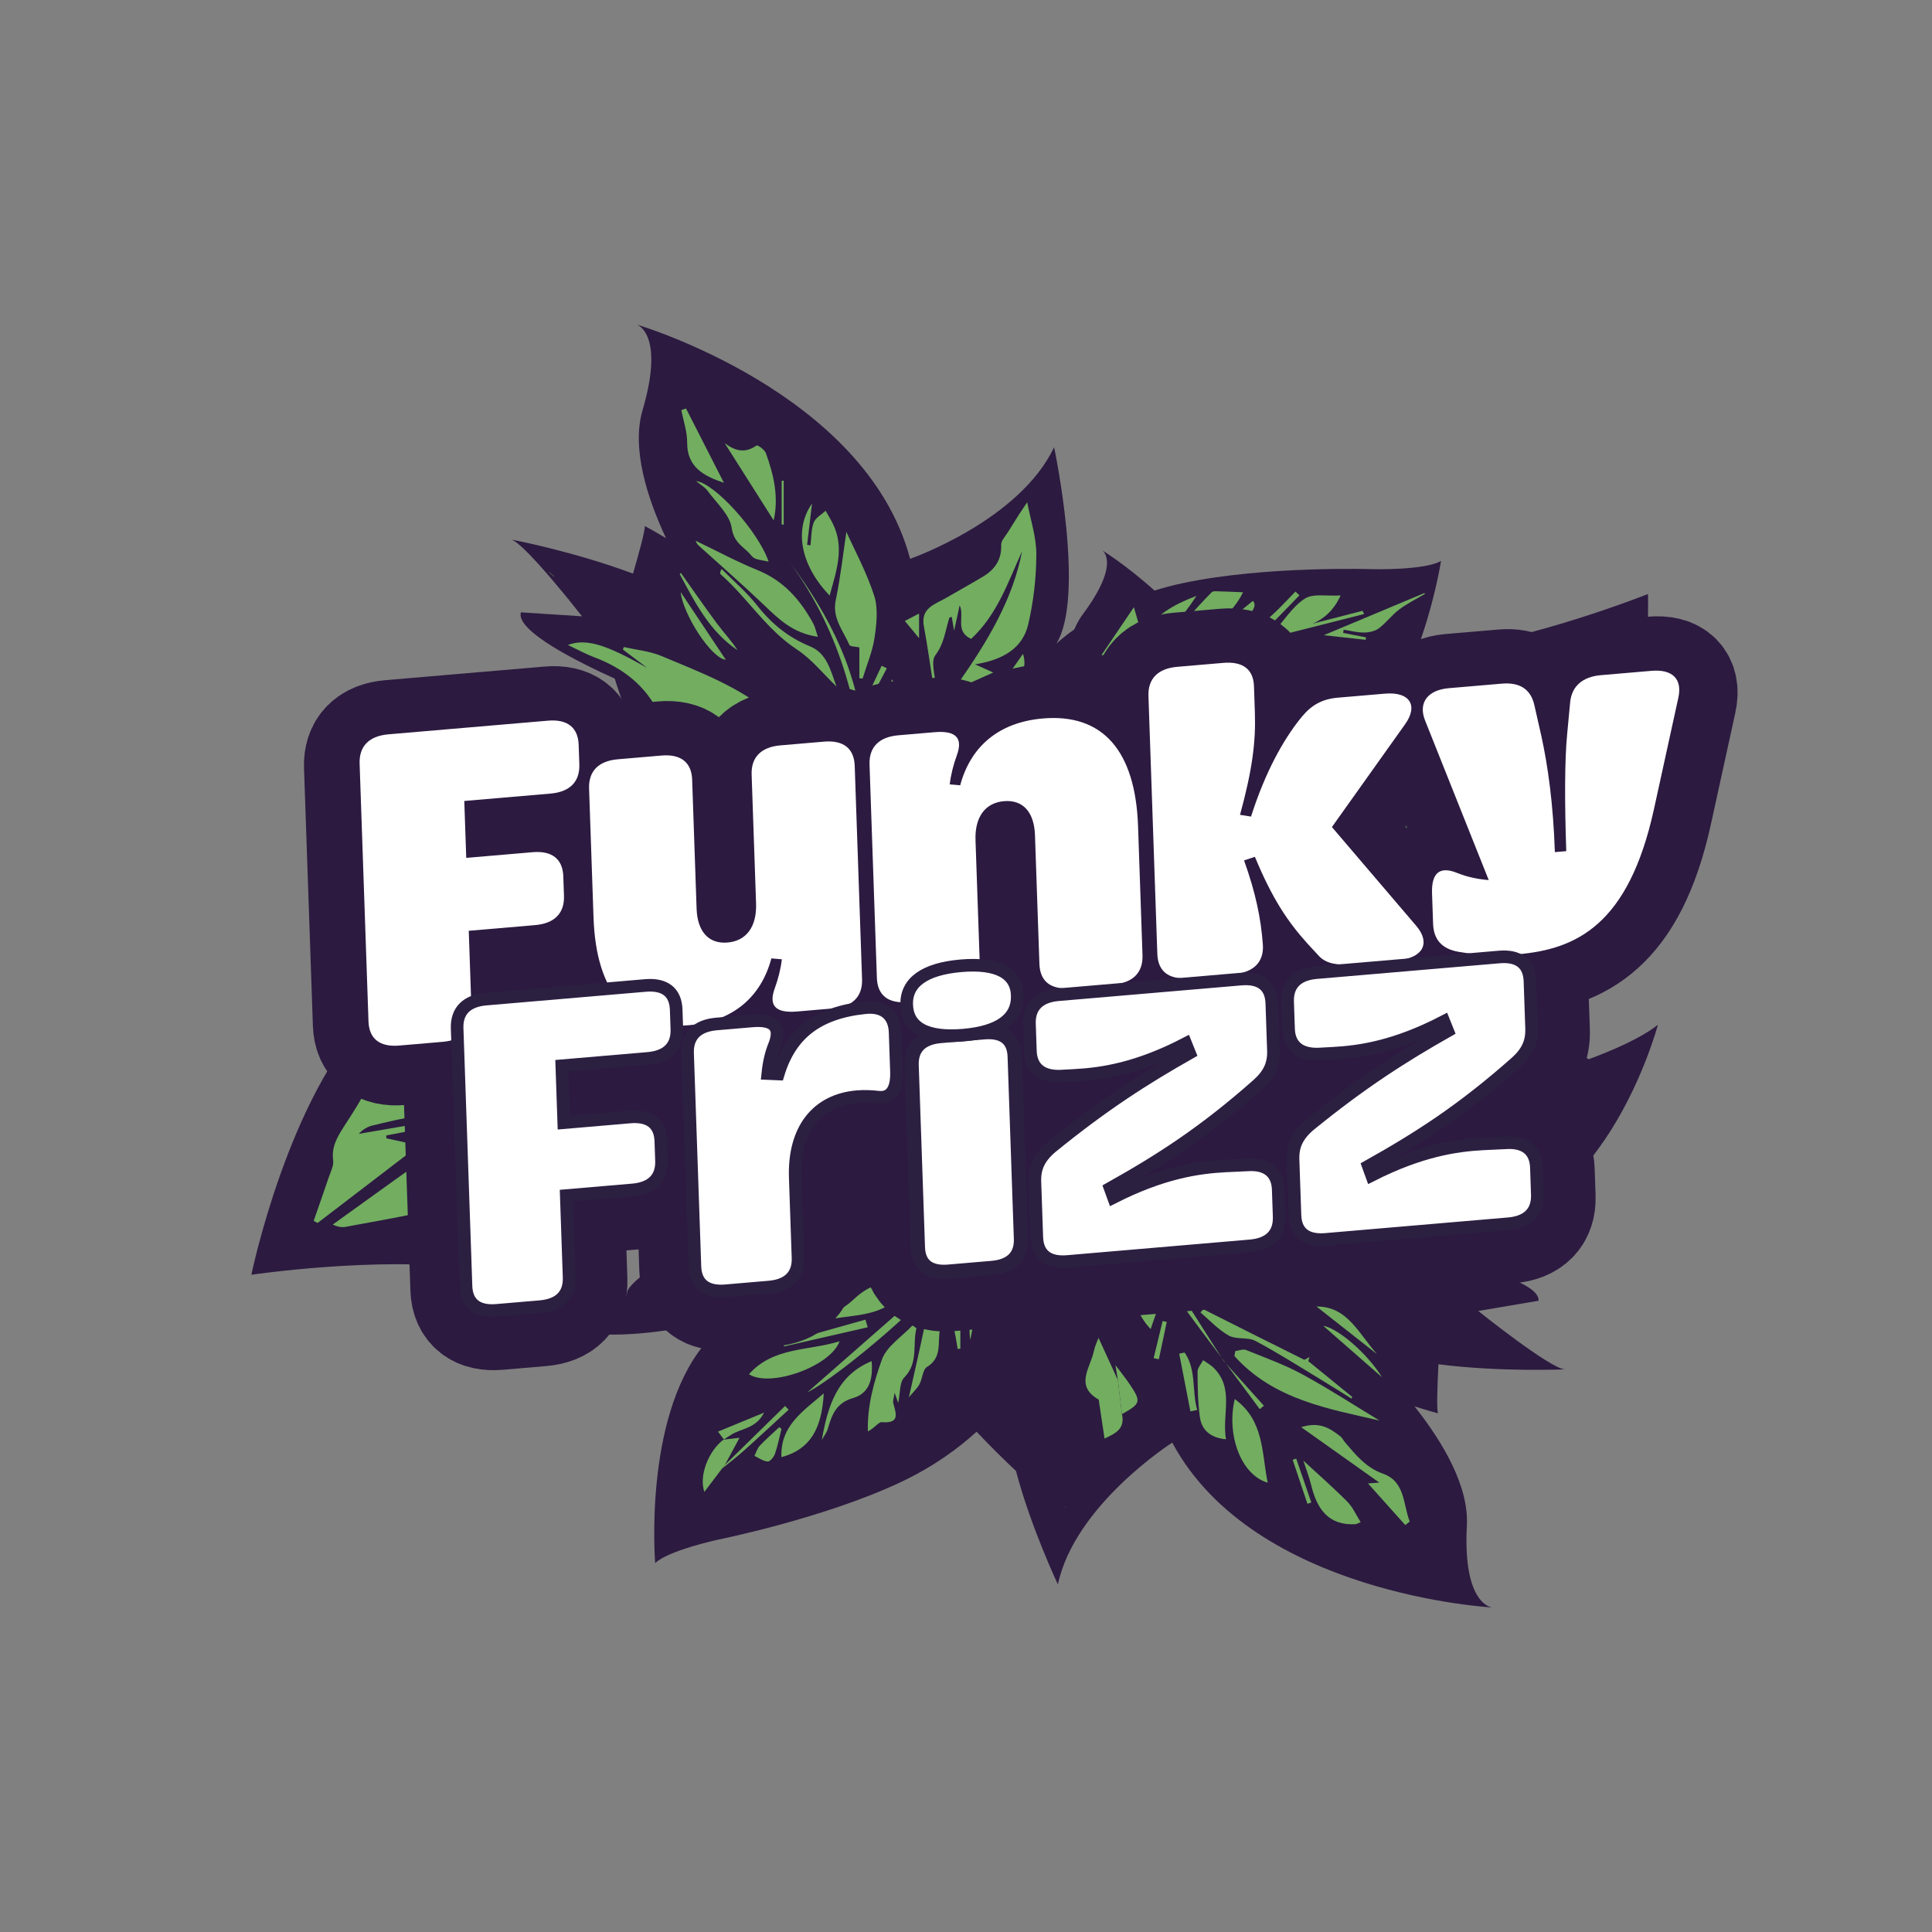 <?xml version="1.0" encoding="utf-8"?>
<svg xmlns="http://www.w3.org/2000/svg" style="enable-background:new 0 0 2500 2500;" version="1.1" viewBox="0 0 2500 2500" x="0px" y="0px">
<rect x="0" y="0" width="2500" height="2500" fill="#808080" stroke="none"/>
<style type="text/css">
	.st0{fill:#2C1A40;}
	.st1{fill:#72AD60;}
	.st2{fill:#2C1A40;stroke:#2C1A40;stroke-width:147.444;stroke-miterlimit:10;}
	.st3{fill:#FFFFFF;}
	.st4{fill:#FFFFFF;stroke:#2C2041;stroke-width:16.304;stroke-miterlimit:10;}
	.st5{fill:#FFFFFF;stroke:#2C2041;stroke-width:18.43;stroke-miterlimit:10;}
</style>
<g id="Laag_5">
	<g>
		<path class="st0" d="M2145.33,1326c-21.05,17-58.43,33.09-89.49,44.65c-12.92-8.2-27.24-15.31-41.7-21.45&#xA;			c0.47-17.5-3.85-30.36-3.85-30.36c-10.31-0.55-31.95,3.3-58.07,9.2c-24.3-6.65-41.65-9.73-41.65-9.73&#xA;			c122,8.69,224.75-174.62,224.75-174.62c-19.04,4.8-69.31-9.4-69.31-9.4s-2.02-0.6-5.52-1.58&#xA;			c78.92-128.36,71.98-364.07,71.98-364.07s-154.29,61.4-270.96,72.61c-9.73,0.93-20.01,3.34-30.65,6.88&#xA;			c25-64.23,33.8-122.26,33.8-122.26c-20.51,12.08-86.86,10.68-86.86,10.68s-139.54-4.8-246.91,17.96&#xA;			c-13.11,2.78-25.43,6.06-37.02,9.66c-36.71-33.18-67.74-52.11-67.74-52.11s25.26,15.37-25.15,83.03&#xA;			c-4.4,5.91-7.87,12.53-10.95,19.41c-15.33,10.84-23.18,18.55-23.18,18.55c38.13-61.22-2.85-254.33-2.85-254.33&#xA;			c-45.22,95.35-186.34,144.4-186.34,144.4c-57.32-216.02-353.88-303.19-353.88-303.19s37.07,10.9,7.68,110.9&#xA;			c-14.52,49.39,5.96,113.42,30.38,165.63c-16.75-10.13-27.4-15.74-27.4-15.74c-0.1,7.61-6.99,32.7-15.33,61.54&#xA;			c-77.3-28.96-157.65-44.12-157.65-44.12c18.54,5.45,91.61,99.36,91.61,99.36l-79.04-5.13c-7.07,24.05,75.03,64.83,121.43,85.75&#xA;			c3.77,12.23,8.98,27.39,14.81,43.65c-13.4-3.19-29.6-7.52-49.53-13.37c-185.35-54.48-319.34,195.85-319.34,195.85&#xA;			c24.4-11.68,64.49-18.71,97.38-22.79c10.68,10.96,22.97,21.18,35.63,30.49c-4.5,16.92-3.26,30.43-3.26,30.43&#xA;			c9.91,2.91,31.85,4.16,58.62,4.45c22.11,12.08,38.28,19.08,38.28,19.08c-116.7-36.62-258.98,118.04-258.98,118.04&#xA;			c19.63-0.28,65.26,25.14,65.26,25.14s1.83,1.05,5,2.81c-106.41,106.68-154.06,337.63-154.06,337.63s164.29-24.14,280.4-8.12&#xA;			c69.58,9.6,182.92-45.91,262.65-91.97c4.76,1.38,9.48,2.81,14.14,4.29c-5.93,22.44-7.7,44.86-6.51,66.83&#xA;			c-33.68,19.07-64.08,42.68-64.58,52.19c-0.92,17.35-79.93,47.95-79.93,47.95c52.88,12.43,118.64,4.22,166.88-5.58&#xA;			c3.66,8.97,7.62,17.69,11.79,26.13c-77.67,95.95-62.32,281.36-62.32,281.36c17.17-16.49,82.05-30.44,82.05-30.44&#xA;			s136.88-27.53,236.1-74.46c42.8-20.24,74.95-44.27,97.73-65.06c17.99,19,35.42,36.14,51.02,50.8&#xA;			c18.67,71.52,54.2,146.8,54.2,146.8c22-103.21,147.98-183.51,147.98-183.51c105.63,196.96,414.3,213.34,414.3,213.34&#xA;			s-38.58-2.05-33.06-106.13c2.73-51.4-31.97-108.98-67.79-154.15c18.63,5.99,30.29,8.99,30.29,8.99&#xA;			c-1.65-7.42-0.75-33.43,0.71-63.41c81.9,10.34,163.57,6.55,163.57,6.55c-19.29-1.02-112.07-75.53-112.07-75.53l78.09-13.25&#xA;			c1.33-25.03-87.97-45.76-137.95-55.41c-6.49-11.03-15.05-24.58-24.48-39.05c13.77,0.01,30.54,0.48,51.28,1.58&#xA;			C2072.73,1600.49,2145.33,1326,2145.33,1326z"/>
		<g>
			<g>
				<path class="st1" d="M1329.21,649.9c4.22,22.54,11.89,45.09,11.81,67.61c-0.11,30.18-3.62,60.93-10.49,90.36&#xA;					c-7.11,30.44-31.79,45.89-68.83,51.79c11.06,4.97,16.67,7.49,23.54,10.58c-13.4,6.01-26.5,11.88-39.59,17.75&#xA;					c-1.52-1.83-3.04-3.65-4.56-5.48c36.4-52.29,69.28-106.15,81.48-169.26c-18.1,39.91-32.04,82.1-65.99,113.5&#xA;					c-21.46-10.12-8.01-28.91-14.79-43.43c-2.05,9.37-4.09,18.74-7.19,32.89c-1.52-8.91-2.27-13.32-3.06-17.92&#xA;					c-1.26,0.39-2.87,0.48-3.04,1.01c-5.25,16.4-6.64,33.29-18.16,48.64c-6.2,8.25-0.22,25.2,0.16,38.23&#xA;					c0.07,2.33-0.37,4.68-1.02,11.96c-5.13-32.52-8.91-60.3-14.03-87.84c-4.43-23.85,14.8-28.43,29.47-36.98&#xA;					c15.6-9.1,31.44-17.8,46.93-27.07c15.64-9.35,24.43-22.23,23.68-41.28c-0.21-5.37,5.48-11.06,8.76-16.43&#xA;					c5.15-8.44,10.54-16.74,15.82-25.1C1323.14,658.93,1326.18,654.42,1329.21,649.9z"/>
				<path class="st1" d="M711.2,740.53c-0.4-0.19-0.8-0.37-1.19-0.56c0.33,0.28,0.65,0.56,0.98,0.89&#xA;					C711,740.91,711.2,740.53,711.2,740.53z"/>
				<polygon class="st1" points="1379.39,1950.51 1378.39,1950.57 1378.86,1949.71"/>
				<path class="st1" d="M745.06,773.62c0,0,1.32,0.08,1.32,0.08S745.06,773.62,745.06,773.62z"/>
				<path class="st1" d="M716.61,746.25l0.37-0.19L716.61,746.25z"/>
				<path class="st1" d="M716.98,746.05c-1.92-1.82-3.85-3.63-5.78-5.48c0-0.04-0.21,0.34-0.21,0.3c1.84,1.76,3.69,3.57,5.58,5.38&#xA;					C716.61,746.25,716.98,746.05,716.98,746.05z"/>
				<path class="st1" d="M737.14,774.06c0.04,1.02-0.26,1.92-0.9,2.65C736.57,775.8,736.87,774.93,737.14,774.06z"/>
				<path class="st1" d="M1034.21,1116.97c-27.4-43.97-54.81-87.94-81.95-131.48c1.81,6.21,3.9,13.41,6,20.6&#xA;					c-1.6,1.31-3.2,2.62-4.8,3.94c-6.52-6.37-13.42-12.4-19.46-19.21c-6.42-7.24-12.03-15.2-17.99-22.85&#xA;					c-1.46,1.12-2.91,2.25-4.37,3.37c9.14,12.85,22.32,24.48,26.65,38.78c12.76,42.16,49.36,66.08,71.77,100.56&#xA;					c2.83,4.35,6.42,9.31,6.57,14.09c0.45,14.26-9.96,20.78-23.68,15.41c-7.51-2.94-14.65-6.83-24.78-7.28&#xA;					c7.7,8.68,15.4,17.36,23.1,26.04c-1.68,1.39-3.36,2.77-5.04,4.15c-14.28-17.5-28.56-35-42.88-52.54&#xA;					c4.17,40.68,40.04,55.95,68,77.5c-1.27,1.64-2.54,3.28-3.82,4.92c-4.18-1.94-8.61-3.47-12.51-5.87&#xA;					c-32.32-19.95-56.82-47.85-75.03-80.41c-7.48-13.37-9.35-30.51-11.2-46.24c-2.87-24.34-6.05-47.09-21.41-68.49&#xA;					c-14.67-20.43-23.14-45.33-34.26-68.3c-17.65-36.47-47.02-59.24-84.31-73.21c-10.84-4.06-21.06-9.76-34.04-15.87&#xA;					c24.62-8.98,50.45,0.1,102.71,29.66c-10.49-7.9-20.98-15.81-31.47-23.71c0.41-1.1,0.83-2.2,1.24-3.3&#xA;					c16.45,3.8,33.84,5.37,49.17,11.83c49.91,21.02,101.16,40.06,143.13,76.02c32.68,28,57.67,61.71,60.94,105.75&#xA;					c2.17,29.12-3.47,58.28-17.38,84.48C1040.15,1115.85,1037.18,1116.41,1034.21,1116.97z"/>
				<path class="st1" d="M499.92,1472.95c12.9,2.84,25.8,5.68,42.09,9.27c-44.15,33.8-87.62,67.07-131.09,100.34&#xA;					c-1.68-0.91-3.35-1.83-5.03-2.74c6.51-18.75,13.15-37.45,19.48-56.26c2.44-7.24,6.68-15.07,5.73-22.03&#xA;					c-2.32-17.06,5.04-29.78,13.55-43.11c11.46-17.95,23.66-35.84,32.09-55.25c19.46-44.77,56.79-67.27,100.69-74.92&#xA;					c43.05-7.5,87.68-6.32,131.66-7.75c9.73-0.32,19.61,4.49,29.44,6.82c20.64,4.89,41.3,9.68,61.94,14.59&#xA;					c3.26,0.78,6.41,1.99,10.34,6.91c-7.36,2.36-14.93,4.23-22.05,7.17c-46.09,19.05-93.81,18.27-142.59,15.4&#xA;					c-27.49-1.62-55.5,4.96-83.21,8.32c-4.19,0.51-8.07,3.62-11.82,5.4c51.23,0,101.9,0,152.56,0c0.55,0.77,1.11,1.53,1.66,2.3&#xA;					c-6.83,3.42-14.13,6.15-20.43,10.37c-44.94,30.17-95.47,42.14-148.42,47.57c-18.3,1.88-36.33,6.78-54.32,10.99&#xA;					c-6.55,1.53-12.64,5.06-17.9,10.84c42.15-7.22,84.31-14.43,126.46-21.65c0.42,2.03,0.83,4.06,1.25,6.09&#xA;					c-30.72,5.89-61.44,11.78-92.16,17.67C499.88,1470.52,499.9,1471.73,499.92,1472.95z"/>
				<path class="st1" d="M2051.74,995.86c-3.36,8.12-8.29,15.95-9.83,24.4c-8,43.77-25.45,80.98-62.96,108.17&#xA;					c-66.06,47.89-140.08,60.42-219.13,53.77c-2.09-0.18-4.05-1.78-9.99-4.54c23.54-15.11,43.22-31.95,65.98-41.34&#xA;					c30.11-12.42,63.09-17.69,93.95-28.54c23.57-8.29,45.77-20.47,68.58-30.92c-1.1-2.68-2.2-5.37-3.3-8.05&#xA;					c-43.87,23.45-90.41,37.47-140.3,42.61c29.52-28.32,54.27-61.7,93.23-78.07c31.28-13.14,62.61-26.27,94.52-37.7&#xA;					c8.62-3.09,19.44,0,29.26,0.25C2051.75,995.91,2051.74,995.86,2051.74,995.86z"/>
				<path class="st1" d="M554.99,1318.71c12.41-15.38,21.85-38.23,37.84-44.55c31.73-12.56,58.68-37.7,95.23-38.61&#xA;					c4.27-0.11,8.38-6.67,15.69-12.9c50.85,9.75,137.18,49.59,184.38,87.79c-37.98,1.77-70.95,22.53-108.62,6.54&#xA;					c3.1-11.65-2.28-15.62-14.86-15.01c-15.98,0.78-32.24-2.23-48.09-0.67c-43.36,4.26-86.59,9.92-129.83,15.37&#xA;					c-9.28,1.17-18.37,3.82-27.55,5.78C557.78,1321.2,556.38,1319.96,554.99,1318.71z"/>
				<path class="st1" d="M1661.39,1249.18c16.08-8.08,32.24-15.24,47.42-24.08c17.67-10.28,34.43-16.82,56.58-16.67&#xA;					c26.4,0.17,53.22-8.62,79.23-15.81c33.08-9.14,65.52-20.56,100.33-31.66c10.37,9.2,12.44,23.46,7.25,39.35&#xA;					c-1.08,3.31-2.55,7.05-5.04,9.23c-9.41,8.29-18.15,19.28-29.28,23.2c-16.24,5.72-25.52,17.83-37.66,27.8&#xA;					c-9.09,7.46-24.11,12.45-35.74,11.26C1782.99,1265.49,1721.75,1256.87,1661.39,1249.18z"/>
				<path class="st1" d="M737.2,1502.67c-4.02-3.25-8.05-6.51-12.07-9.76c0.29,1.72,0.58,3.45,0.87,5.17&#xA;					c-9.29,3.89-18.58,7.79-27.86,11.68c-4.89,2.05-10.29,3.37-14.54,6.33c-9.95,6.92-22.41,10.47-28.14-0.55&#xA;					c-5.26-10.12-3.39-24.14-3.66-36.46c-0.04-1.87,5.4-3.85,6.01-9.42c-4.49,0.89-8.98,1.77-14.11,2.79c0.7-2.14,0.84-4,1.79-5.26&#xA;					c33.49-44.55,77.31-73.18,131.74-85.55c22.62-5.14,31.08,15.03,45.35,24.83c-9.2,3.76-19.88,5.74-27.16,11.8&#xA;					c-6.52,5.43-9.29,15.35-13.72,23.29c-6.37,6.97-12.98,13.73-19.02,20.97c-3.67,4.39-6.56,9.45-9.64,14.31&#xA;					c-5.53,8.71-10.94,17.5-16.4,26.26L737.2,1502.67z"/>
				<path class="st1" d="M1770.91,1137.76c-21.81,8.55-43.62,17.1-67.4,26.43c9.97-24.37,17.98-46.67,43.45-58.66&#xA;					c16.89-7.95,31.51-21,46.43-32.67c5.07-3.96,7.97-10.7,14.76-20.23c-21.98,1.63-38.96,3.47-55.96,3.61&#xA;					c-3.02,0.02-6.1-7.02-9.17-10.74c7.56-14.26,15.13-28.58,22.7-42.9c9.79-0.43,20.76-3.93,29.15-0.7&#xA;					c21.3,8.18,21.5,9.07,25.59-13.92c9.64,3.4,19.75,10.5,28.44,9.06c9.24-1.53,17.15-11.15,27.46-18.54&#xA;					c-16.52,63.4-42.07,119.11-99.21,154.89c-0.68-5.31-1.44-10.58-2.19-15.84c-4.65,1.89-9.3,3.78-13.95,5.67&#xA;					C1764.31,1128.06,1767.61,1132.91,1770.91,1137.76z"/>
				<path class="st1" d="M654.74,1440.13c-18.43,22.9-37.31,45.45-55.11,68.83c-11.64,15.28-21.43,31.97-32.65,47.59&#xA;					c-3.19,4.44-8.04,9.58-12.91,10.59c-35.48,7.38-71.14,13.9-106.8,20.38c-4.97,0.9-10.24,0.12-16.69-2.92&#xA;					c72.31-51.8,143.37-104.45,218.05-151.72C650.66,1435.29,652.7,1437.71,654.74,1440.13z"/>
				<path class="st1" d="M2045.11,857.09c-13.61,18.28-26.06,37.57-41.04,54.64c-37.23,42.42-75.58,83.85-113.6,125.57&#xA;					c-4.19,4.6-9.14,8.49-13.74,12.71c-1.44-0.82-2.88-1.63-4.32-2.45c4.22-17.76,8.43-35.53,12.65-53.29&#xA;					c1.06,0.18,2.13,0.37,3.19,0.55c-0.98,7.72-1.96,15.43-2.94,23.15c1.1,0.37,2.21,0.74,3.32,1.11c1.24-2.01,3.2-3.89,3.6-6.06&#xA;					c4.26-23.27,6.83-46.99,13.1-69.7c2.34-8.47,12.78-15.03,20.22-21.7c10.34-9.27,21.17-18.02,32.1-26.6&#xA;					c7.94-6.24,15.77-13.18,24.8-17.3c6.54-2.98,15.82-4.33,22.37-2.05c13.8,4.81,23.05,6.12,24.72-12.4&#xA;					c0.38-4.16,5.18-7.92,7.95-11.86C2040.01,853.31,2042.56,855.2,2045.11,857.09z"/>
				<path class="st1" d="M1019.82,1303.41c-80.28,9.47-145.92-33.52-220.54-61.36c47.21,0,89.04-0.47,130.83,0.46&#xA;					c6.92,0.15,13.81,6.27,20.54,9.93c16.14,8.8,32.38,17.44,48.18,26.82c8.36,4.96,15.9,11.33,23.8,17.07&#xA;					C1021.69,1298.7,1020.76,1301.06,1019.82,1303.41z"/>
				<path class="st1" d="M1589.89,1633.48c-43.9-21.39-82.56-43.12-90.22-96.88c-6-42.11-22.63-80.35-58.11-107.8&#xA;					c-4.14-3.2-5.49-11.18-6.32-17.2c-1.05-7.69-0.26-15.64-0.26-21.62c17.43,5.9,34.77,11.61,51.94,17.8&#xA;					c2.19,0.79,4.85,4.16,4.79,6.25c-0.07,2.17-2.81,5.34-5.06,6.13c-3.8,1.34-8.13,1.14-15.31,1.93&#xA;					c8.19,4.79,15.73,6.95,19.49,11.95c4.84,6.43,11.04,20.37,9.05,22.04c-15.12,12.74-3.73,23.04,1.74,33.06&#xA;					c18.11,33.2,36.5,66.28,55.83,98.78C1566.48,1603.1,1577.91,1616.83,1589.89,1633.48z"/>
				<path class="st1" d="M2051.75,995.91c-2.54-7.53-5.08-15.05-7.24-21.45c-39.34,17.5-76.09,33.84-112.84,50.19&#xA;					c-0.85-1.03-1.7-2.05-2.54-3.08c0.81-1.68,1.33-3.6,2.47-5.02c36-44.99,71.98-89.98,108.27-134.73c2.4-2.95,7.27-3.9,10.99-5.78&#xA;					c2.64,5.4,8.69,11.93,7.33,15.99c-6.15,18.47-2.19,36.07-0.48,54.47c1.5,16.12-3.7,32.87-5.95,49.36&#xA;					C2051.74,995.86,2051.75,995.91,2051.75,995.91z M1960.97,994.43c0.8,2.68,1.61,5.36,2.41,8.04&#xA;					c13.86-4.63,27.73-9.25,41.59-13.88c-0.51-1.66-1.02-3.33-1.53-4.99C1989.29,987.21,1975.13,990.82,1960.97,994.43z"/>
				<path class="st1" d="M1330.3,1627.64c2.58-16.17,5.17-32.33,7.75-48.5c-1.86-0.98-3.71-1.97-5.57-2.95&#xA;					c-2.5,4.73-6.38,9.22-7.29,14.24c-6.19,33.99-11.69,68.1-17.58,102.14c-0.77,4.47-2.56,8.76-4.81,16.23&#xA;					c-3.43-44.71-7.23-85.91-9.22-127.2c-0.41-8.51,5.66-17.47,9.28-26c9.32-21.94,18.94-43.75,29.34-67.68&#xA;					c14.71,25.74,32.26,54.8,18.4,82.46C1340.96,1589.6,1343.6,1610.32,1330.3,1627.64z"/>
				<path class="st1" d="M1020.84,726.14c53.83,71.25,92.27,148.75,96.89,237.53c11.39-26.21,23.29-53.6,36.79-84.68&#xA;					c7.73,20.86,14.13,37.28,19.7,53.97c1.01,3.01-0.15,8.37-2.37,10.55c-12.9,12.73-28.73,23.2-38.94,37.69&#xA;					c-7.35,10.43-7.47,25.94-10.82,39.19c2.35,1.25,4.69,2.49,7.04,3.74c13.8-16.69,27.6-33.39,41.65-50.38&#xA;					c3.96,14.97-19.63,48.9-49.44,69C1116.44,926.74,1089.7,819.48,1020.84,726.14z"/>
				<path class="st1" d="M1112.02,877.68c0-13.32,0-26.64,0-39.92c-5.35-1.21-11.91-0.98-12.86-3.18&#xA;					c-8.06-18.56-22.59-34.55-17.71-58.01c6.36-30.59,9.76-61.8,13.77-88.35c10.61,23.64,26.12,52.13,35.93,82.46&#xA;					c5.36,16.57,3.17,36.57,0.53,54.46c-2.66,17.99-10.1,35.27-15.45,52.86C1114.82,877.89,1113.42,877.78,1112.02,877.68z"/>
				<path class="st1" d="M1468.79,1659.03c3.72-9.72,7.14-19.57,11.31-29.09c1.78-4.06,5.15-7.42,7.8-11.09&#xA;					c3.85,3.04,10.38,5.57,11.06,9.21c2.7,14.32,6.13,29.3,4.42,43.45c-1.95,16.06-9.11,31.49-14.35,48.28&#xA;					c-32.03-31.19-51.67-133.26-32.21-169.54c8.15,13.45,21.51,21.46,15.99,40.45c-5.36,18.42-7.48,37.8-10.64,56.83&#xA;					c-0.52,3.14,0.91,6.61,1.43,9.93C1465.33,1657.97,1467.06,1658.5,1468.79,1659.03z"/>
				<path class="st1" d="M1785.1,1838.2c-65.57-15.18-137.07-26.85-187.83-83.56c0.41-2.11,0.82-4.22,1.22-6.34&#xA;					c4.64-0.58,10.01-2.97,13.81-1.44c24.66,9.94,49.92,18.99,73.18,31.66C1720.44,1797.58,1753.92,1819.36,1785.1,1838.2z"/>
				<path class="st1" d="M1058.32,823.98c-32.22-4.57-50.67-22.86-69.74-41.11c-27.03-25.87-55.29-50.45-83.03-75.58&#xA;					c-2.11-1.91-4.29-3.76-5.32-7.52c26.71,12.8,52.88,26.93,80.27,38.05c33.55,13.63,55.16,38.42,71.8,68.91&#xA;					C1054.67,811.09,1055.66,816.2,1058.32,823.98z"/>
				<path class="st1" d="M1185.89,1718.82c-5.4,21.06,3.05,44.52-15.87,63.75c-6.21,6.31-4.99,19.94-7.73,32.89&#xA;					c-1.82-5.19-2.71-7.73-4.63-13.18c-0.89,6.34-2.59,10.32-1.71,13.61c3.62,13.48,8.68,26.27-14.72,24.38&#xA;					c-4.67-0.38-10.07,8.3-18.21,11.9c-0.96-32.4,7.66-63.68,18.18-92.92c6.22-17.3,26.02-29.71,39.71-44.32&#xA;					C1182.58,1716.23,1184.24,1717.52,1185.89,1718.82z"/>
				<path class="st1" d="M1272.87,1130.56c-2.27-23.17-4.32-44.03-6.58-67.09c21.79,3.54,26.41-10.74,32.08-24.88&#xA;					c11.24-28.05,23.28-55.77,36.35-83.04C1343.6,1001.34,1306.98,1107.06,1272.87,1130.56z"/>
				<path class="st1" d="M1073.56,770.66c-38.3-39.87-46.06-86.06-22.8-119.06c-2.05,17.27-4.2,35.33-6.35,53.39&#xA;					c1.46,0.21,2.91,0.42,4.37,0.63c1.2-9.89,0.76-20.41,4.18-29.47c2.32-6.15,10.06-10.24,15.38-15.26&#xA;					c3.16,5.63,6.59,11.12,9.43,16.9C1093.11,709.01,1082.24,738.79,1073.56,770.66z"/>
				<path class="st1" d="M1386.23,1426.29c-3.31,3.69-7.4,8.26-11.49,12.83c-2.44-5.62-6.69-11.14-6.99-16.87&#xA;					c-0.89-17.19,0.52-34.51-0.44-51.69c-0.78-13.97,5.54-17.26,17.97-16.99c24.8,0.54,34.75,4.93,35.86,22.29&#xA;					c0.66,10.39-5.36,21.21-8.38,31.83c-1.77-0.12-3.54-0.24-5.31-0.37c2.61,2.93,5.3,5.78,7.8,8.79&#xA;					c11.62,14.02,10.64,16.5-6.58,22.18c-5.24,1.73-9.68,5.91-16.68,10.36C1389.51,1439,1387.45,1431,1386.23,1426.29z&#xA;					 M1384.16,1367.67c0,9.49,0,17.42,0,31.96c9.86-6.81,20.42-10.31,21.3-15.47C1407.62,1371.56,1397.42,1368.06,1384.16,1367.67z"/>
				<path class="st1" d="M1451.78,1829.95c4.51,19.34-9.29,25.41-22.9,31.64c0,0,0.45,0.39,0.45,0.4&#xA;					c-2.37-15.88-4.74-31.76-7.13-47.64c-0.18-1.18-0.08-3.01-0.76-3.4c-31.14-18.04-10.4-41.2-6.01-62.54&#xA;					c1.39-6.78,4.6-13.18,6.07-17.22c8.07,17.61,16.54,36.09,25,54.57C1448.26,1800.48,1450.02,1815.22,1451.78,1829.95z"/>
				<path class="st1" d="M1239.25,1745.53c-1.84-9.67-2.75-19.67-5.92-28.89c-1.61-4.68-7.28-7.97-11.12-11.88&#xA;					c-1.9,4.77-4.39,9.4-5.58,14.35c-4.07,17,3.45,37.27-17.09,49.69c-5.61,3.39-5.8,15.04-9.67,22.26&#xA;					c-2.84,5.31-7.61,9.59-13.78,17.06c7.23-32.51,13.79-60.69,19.71-89.01c5.55-26.56,24.78-42.08,46.9-60.35&#xA;					c0,30.86,0,58.62,0,86.37C1241.54,1745.27,1240.4,1745.4,1239.25,1745.53z"/>
				<path class="st1" d="M1818.43,1973.48c-15.71-17.55-31.41-35.1-48.25-53.91c4.85-0.36,9.34-0.7,14.63-1.1&#xA;					c-33.17-23.53-65.21-46.25-101.06-71.68c24.27-7.85,37.68,1.87,50.83,11.99c2.28,1.75,3.53,4.78,5.46,7.05&#xA;					c14.13,16.58,27.34,33.25,49.63,41.15c28.81,10.21,25.81,39.7,34.52,61.92C1822.28,1970.44,1820.36,1971.96,1818.43,1973.48z"/>
				<path class="st1" d="M1586.46,1862.43c-19.94-1.88-31.45-11.71-33.81-28.68c-2.69-19.38-2.96-39.17-3.04-58.78&#xA;					c-0.02-4.95,4.67-9.93,7.2-14.89c4.45,3.13,9.41,5.74,13.26,9.49C1597.9,1796.58,1580.74,1830.72,1586.46,1862.43z"/>
				<path class="st1" d="M969.17,1778.22c31.59-35.52,76.56-29.95,117.23-42.61C1074.74,1768.25,996.27,1796.03,969.17,1778.22z"/>
				<path class="st1" d="M1597.78,1810.39c37.94,27.68,34.66,68.58,42.61,108.19C1605.81,1908.67,1586.76,1856.53,1597.78,1810.39z"/>
				<path class="st1" d="M1001.16,673.41c-21.36-33.66-42.39-66.83-63.43-99.99c13.72,10.28,26.47,13.47,41.28,3.01&#xA;					c1.23-0.87,10.34,5.35,11.93,9.69C1001.19,614.21,1007.91,642.95,1001.16,673.41z"/>
				<path class="st1" d="M1568.31,991.71c-33.52,8.36-33.48,8.39-55.18,34.45c-1.11,1.33-3.95,2.06-5.82,1.81&#xA;					c-20.69-2.77-41.35-5.8-61.88-11.3c17.28-16.93,34.36-28.3,58.91-25.46C1525.41,993.65,1546.97,991.71,1568.31,991.71z"/>
				<path class="st1" d="M1169.47,1668.65c-25.34,39.78-70.6,30.31-107.85,41.55c2.65-1.83,5.24-3.76,7.96-5.49&#xA;					c10.98-7.01,23.34-12.53,32.72-21.26C1119.35,1667.56,1139.99,1652.43,1169.47,1668.65z"/>
				<path class="st1" d="M1760.69,1969.67c-5.21,2.21-5.74,2.61-6.29,2.64c-35.66,2.03-50.21-19.87-57.69-50.37&#xA;					c-2.64-10.76-6.71-21.17-10.19-31.92c19.64,18.18,38.95,35.06,56.97,53.22C1750.57,1950.36,1754.77,1960.33,1760.69,1969.67z"/>
				<path class="st1" d="M1677.71,1280.51c-7.37,4.78-13.68,6.58-15.79,10.6c-18.46,35.18-49.85,16.7-76.13,18.62&#xA;					c-3.75,0.27-7.83-4.03-11.76-6.21c2.77-4.17,4.63-10.21,8.51-12.09c6.69-3.24,14.55-4.57,22.07-5.48&#xA;					c18.09-2.19,36.26-3.78,54.41-5.37C1664.15,1280.13,1669.36,1280.51,1677.71,1280.51z"/>
				<path class="st1" d="M821.87,1405.85c13.22-12.73,26.46-25.44,39.64-38.22c3.47-3.37,6.73-6.97,12.33-8.18&#xA;					c-38.19,64.62-93.66,113.41-144.72,166.18c-1.26-0.91-2.51-1.81-3.77-2.72c3.95-6.74,7.9-13.49,11.85-20.23&#xA;					c0,0-0.57,0.44-0.57,0.44c16.98-17.59,34-35.14,50.6-53.07c0.28-0.3-4.44-5.24-6.83-8.01c5.72-2.81,11.18-7.08,17.2-8.14&#xA;					C813.8,1431.03,821.26,1421.67,821.87,1405.85z"/>
				<path class="st1" d="M1065.94,1803.01c-2.51,47.11-18.47,72.77-54.73,82.54C1009.35,1845.22,1038.9,1826.29,1065.94,1803.01z"/>
				<path class="st1" d="M1763.74,1283.59c-39.37-6.27-78.68-12.89-118.12-18.64c-15.27-2.23-30.82-2.52-46.17-3.69&#xA;					c-0.19-0.79-0.54-1.4-0.4-1.86c0.14-0.49,0.73-1.2,1.15-1.22c6.51-0.3,13.1-1.26,19.53-0.6&#xA;					c71.69,7.28,143.35,14.82,216.43,22.44c-43.36,17.42-43.36,17.42-62.35,2.29C1770.49,1282.71,1767.11,1283.15,1763.74,1283.59z"/>
				<path class="st1" d="M787.26,1487.86c15.29-16.43,31.46-32.14,45.64-49.48c19.94-24.37,37.91-50.35,57.81-74.75&#xA;					c5.26-6.44,14.54-9.6,21.97-14.26c1.35,2.2,2.71,4.4,4.06,6.6c-5.37,3.8-10.74,7.6-16.84,11.91c3.15,1.21,5.89,2.26,6.88,2.64&#xA;					c-27.59,31.3-54.59,63.08-83,93.55c-9.71,10.41-22.94,17.54-34.55,26.16C788.57,1489.45,787.92,1488.65,787.26,1487.86z"/>
				<path class="st1" d="M1044.62,1801.73c59.56-52.2,116.08-101.74,175.37-153.7C1214.79,1670.52,1088.88,1779.15,1044.62,1801.73z"/>
				<path class="st1" d="M1282.91,896.11c10.68,8.52,13.73,17.82,1.82,29.82c-1.96-3.27-3.67-6.14-6.45-10.77&#xA;					c-11.38,6.21-22.42,13.56-34.53,18.3c-6.11,2.39-14.15,0.05-21.32-0.15c1.95-9.33,1.61-25.26,6.25-26.8&#xA;					c17.27-5.71,36.17-6.69,54.47-9.45C1283.16,897.05,1282.91,896.11,1282.91,896.11z"/>
				<path class="st1" d="M994.6,726.71c-8.07-1.78-13.5-2.1-18.07-4.26c-3.5-1.65-5.81-5.71-8.83-8.51&#xA;					c-9.27-8.59-18.41-14.08-20.9-30.82c-2.56-17.26-19.87-32.49-31.32-48.17c-3.28-4.48-8.65-7.44-14.7-12.45&#xA;					C924.77,625.19,981.38,687.68,994.6,726.71z"/>
				<path class="st1" d="M1692.86,1761.28c18.97,15.44,37.94,30.89,56.91,46.33c-0.32,0.72-0.65,1.43-0.97,2.15&#xA;					c-13.34-8.29-26.59-16.72-40.04-24.83c-27.93-16.86-55.44-34.51-84.23-49.77c-9.89-5.24-24.6-1.48-34.34-6.86&#xA;					c-13.63-7.53-24.66-19.75-36.8-29.97c1.23-1.41,2.46-2.82,3.69-4.23c43.31,21.8,86.58,43.65,130.04,65.14&#xA;					c1.55,0.77,4.93-2.16,7.46-3.36C1694.02,1757.68,1693.44,1759.48,1692.86,1761.28z"/>
				<path class="st1" d="M936.77,624.8c-26.46-8.97-47.83-20.54-47.59-52.23c0.11-13.94-4.87-27.92-7.54-41.89&#xA;					c2.02-0.71,4.04-1.42,6.06-2.13C904.06,560.64,920.42,592.72,936.77,624.8z"/>
				<path class="st1" d="M1646.88,977.77c-43.28,9.53-87.07,3.9-131.87,1.91c19.28-14.22,19.18-12.47,42.74-11.02&#xA;					c23.01,1.41,46.26-1.48,69.42-2.02c6.72-0.16,13.48,1.26,20.21,1.96C1647.21,971.65,1647.04,974.71,1646.88,977.77z"/>
				<path class="st1" d="M1063.38,1863.41c7.69-43.31,19.46-83.7,64.54-102.1c2.09,24.86-3.96,41.9-23.95,47.69&#xA;					c-21.99,6.37-27.54,21.66-32.74,39.73C1069.72,1853.94,1066.06,1858.53,1063.38,1863.41z"/>
				<path class="st1" d="M1082.51,888.46c-17.03-16.25-32.12-35.44-51.48-48.14c-39.54-25.95-63.7-66.54-98.27-96.92&#xA;					c-1.1-0.97-1.43-2.82,0.96-7.21c15.53,15.74,32.63,30.25,46.22,47.52c18.6,23.64,40.49,41.32,68.34,52.72&#xA;					C1070.31,845.44,1074.82,868.17,1082.51,888.46z"/>
				<path class="st1" d="M1093.84,1627.94c-16.66,3.9-33.19,8.68-50.03,11.46c-17.14,2.83-24.2,14.69-16.28,27.28&#xA;					c-20.13-5.51-41.34-11.3-62.55-17.1c-0.2-1.24-0.4-2.49-0.6-3.73c42.66-7.89,85.32-15.78,127.98-23.67&#xA;					C1092.85,1624.09,1093.35,1626.02,1093.84,1627.94z"/>
				<path class="st1" d="M1253.63,1344.47c0,4.79,0,12.79,0,22.99c-28.62-5.81-24.86,13.5-24.75,30.24&#xA;					c0.07,11.3,0.57,22.65-0.38,33.87c-0.29,3.5-4.67,6.65-7.18,9.96c-2.82-3.15-7.98-6.23-8.08-9.47&#xA;					c-0.69-22.57-0.66-45.19,0.06-67.76c0.1-3.21,4.62-7.69,8.11-9.12C1231.45,1351.08,1242,1348.23,1253.63,1344.47z"/>
				<path class="st1" d="M1221.82,1614.23c-7.16,15.98-15.91,25.14-33.8,25.01c-16.71-0.13-33.44,3.08-53.5,5.17&#xA;					C1163.71,1628.69,1186.51,1605.43,1221.82,1614.23z"/>
				<path class="st1" d="M1692.67,1057.1c30.6-44.26,57.74-83.51,84.88-122.76c1.88,1.23,3.76,2.47,5.65,3.7&#xA;					c-24.42,37.68-48.65,75.48-73.58,112.82C1707.44,1054.13,1700.67,1054.32,1692.67,1057.1z"/>
				<path class="st1" d="M1036.97,1414.63c5.74,13.43,8.88,20.21,11.56,27.18c4.62,11.98-2.7,29.19-14.9,31.86&#xA;					c-5.6,1.23-12.78-1.36-18.14-4.26c-1.83-0.99-1.69-8.86-0.04-12.48C1021.41,1443.86,1028.39,1431.25,1036.97,1414.63z"/>
				<path class="st1" d="M934.11,1900.55c-7.36,9.74-14.72,19.47-22.65,29.95c-7.39-20.57,5.39-53.45,25.15-67.92l-0.44,0.3&#xA;					c6.36-0.74,12.71-1.48,20.79-2.42c-6.68,12.41-12.8,23.77-18.92,35.12C936.73,1897.24,935.42,1898.89,934.11,1900.55z"/>
				<path class="st1" d="M1415.45,912.54c-26.51,37.12-26.58,88.85-65.81,118.94C1375.23,993.86,1376.62,942.85,1415.45,912.54z"/>
				<path class="st1" d="M1765.72,1002.6c-7.57,14.32-15.15,28.64-22.7,42.9c-5.85,4.19-11.72,8.44-17.59,12.7&#xA;					c-1.74-1.59-3.48-3.18-5.22-4.77c21.06-31.85,42.11-63.7,63.17-95.55c1.76,1.08,3.53,2.17,5.29,3.25&#xA;					C1781.02,974.96,1773.37,988.78,1765.72,1002.6z"/>
				<path class="st1" d="M1048.68,968.02c24.95,30.07,43.03,62.45,35.3,103.85c-14.3-4.17-14.3-4.17-7.68-17.58&#xA;					C1066.63,1024.09,1057.66,996.06,1048.68,968.02z"/>
				<path class="st1" d="M1371.54,1583.12c-3.46-46.28-17.08-89.19-41.92-128.62C1358.27,1474.14,1383.77,1553.16,1371.54,1583.12z"/>
				<path class="st1" d="M1278.69,1155.34c-2.52,11.43-8.41,15.08-16.79,5.4c-17.08-19.72-23.41-88.91-10.83-111.79&#xA;					c1.01-1.83,2.84-3.21,5.76-4.43c-7.56,34.23-3.82,67.45,5.05,100.33c2.3,8.52,4.03,18.98,17.16,10.87L1278.69,1155.34z"/>
				<path class="st1" d="M1207.5,1562.25c20.34-12.7,37.24-23.24,54.17-33.81c11.47,18.73,10.83,21.61-9.16,29.78&#xA;					C1239.98,1563.34,1227.37,1571.18,1207.5,1562.25z"/>
				<path class="st1" d="M1533.46,1198.51c12.7,3.67,20.6,5.96,33.14,9.59c-19.75,10.84-37.41,20.54-55.08,30.23&#xA;					c-1.42-1.6-2.85-3.19-4.27-4.79C1516.99,1220.51,1526.74,1207.49,1533.46,1198.51z"/>
				<path class="st1" d="M1255.59,1733.79c-6.21-40.39,12.72-120.09,28.53-134.28c0.34,4.86,2.38,10.45,0.6,12.25&#xA;					c-22.22,22.5-13.72,52.72-20.37,79.02C1260.77,1704.96,1258.47,1719.45,1255.59,1733.79z"/>
				<path class="st1" d="M1122.87,1717.47c-36.12,8.26-72.23,16.51-108.35,24.77c-0.45-1.56-0.9-3.12-1.35-4.68&#xA;					c35.56-9.99,71.12-19.98,106.69-29.97C1120.86,1710.88,1121.87,1714.17,1122.87,1717.47z"/>
				<path class="st1" d="M1263.1,1601.18c3.8-9.89,7.25-19.94,11.47-29.65c13.24-30.47,26.75-60.83,40.2-91.21&#xA;					c0.89-2,2.21-3.8,4.7-5.03c-8.73,46.62-26.43,89.26-55.9,126.75C1263.57,1602.04,1263.1,1601.18,1263.1,1601.18z"/>
				<path class="st1" d="M1011.24,1848.98c-2.72,10.78-4.83,21.78-8.45,32.25c-1.43,4.14-6.43,10.23-9.39,10&#xA;					c-5.89-0.46-11.49-4.68-17.2-7.35c2.3-4.47,3.77-9.74,7.08-13.26c7.91-8.4,16.69-15.98,25.11-23.9&#xA;					C1009.35,1847.47,1010.3,1848.23,1011.24,1848.98z"/>
				<path class="st1" d="M880.78,766.16c18.39,27.56,38.4,57.57,58.39,87.53C920.28,852.04,883.59,794.49,880.78,766.16z"/>
				<path class="st1" d="M881.1,741.42c15.47,21.79,30.6,43.84,46.56,65.28c8.7,11.69,18.8,22.33,26.69,34.67&#xA;					c-36.1-24.31-55.04-61.76-74.83-98.55C880.04,742.35,880.57,741.89,881.1,741.42z"/>
				<path class="st1" d="M1451.78,1829.95c-1.76-14.73-3.52-29.47-5.28-44.2c-0.9-5.6-1.8-11.2-3.09-19.26&#xA;					c7.24,9.67,13.22,16.96,18.43,24.75C1476.98,1813.87,1476.3,1816.1,1451.78,1829.95z"/>
				<path class="st1" d="M1781.92,1752.33c-28.07-22.1-53.35-41.99-78.41-61.72C1743.48,1690.43,1757.72,1725.01,1781.92,1752.33z"/>
				<path class="st1" d="M1583.67,1760.8c-19.69-26.43-39.92-52.49-58.77-79.52c-6.16-8.84-8.71-20.2-11.72-30.63&#xA;					c23.4,36.81,46.8,73.62,70.2,110.43L1583.67,1760.8z"/>
				<path class="st1" d="M1495.99,1377.61c-14.37-0.99-28.81-1.51-43.04-3.52c-1.9-0.27-5.1-10.69-3.66-12&#xA;					C1457.43,1354.64,1489.03,1362.09,1495.99,1377.61z"/>
				<path class="st1" d="M1540.39,1826.29c-4.84-24.89-9.68-49.77-14.51-74.66c2.34-0.48,4.68-0.96,7.02-1.44&#xA;					c15.6,22.51,9.15,49.88,16.32,74.25C1546.27,1825.06,1543.33,1825.67,1540.39,1826.29z"/>
				<path class="st1" d="M1400.98,1657.13c11.63,23.5,7.6,31.05-18.82,35.61C1380.81,1676.67,1384.63,1663.84,1400.98,1657.13z"/>
				<path class="st1" d="M1182.13,1084.53c13.73,6.86,18.22,17.9,11.83,32c-1.24,2.75-8.49,2.78-12.97,4.06&#xA;					c-2.02-11.52-4.05-23.04-6.07-34.56C1177.33,1085.53,1179.73,1085.03,1182.13,1084.53z"/>
				<path class="st1" d="M1427.88,1517.16c8.33,24.35,4.88,34.79-18.62,44.15c5.05-17.12,9.24-31.3,13.42-45.47&#xA;					C1424.41,1516.28,1426.14,1516.72,1427.88,1517.16z"/>
				<path class="st1" d="M821.87,1405.85c-0.61,15.82-8.06,25.18-24.26,28.04c-6.03,1.06-11.49,5.33-17.21,8.14&#xA;					c0,0,1.3-0.46,1.3-0.46c4.43-7.94,7.2-17.86,13.72-23.29c7.28-6.06,17.96-8.04,27.16-11.8&#xA;					C822.58,1406.47,821.87,1405.85,821.87,1405.85z"/>
				<path class="st1" d="M768.78,995.9c-11.63-7.94-21.26-13.94-30.1-20.93c-2.48-1.96-2.64-6.85-3.87-10.4&#xA;					c3.25-0.84,6.56-2.58,9.74-2.38C763.99,963.45,764.51,979.48,768.78,995.9z"/>
				<path class="st1" d="M1075.31,1464.66c3.4-6.6,6.81-13.19,10.74-20.81c-5.68-2.9-10.25-5.23-18.09-9.22&#xA;					c6.69-3.96,11.98-9.47,17.24-9.45c4.32,0.02,12.9,8.14,12.22,10.05c-4.07,11.4-10.26,22.05-15.75,32.95&#xA;					C1079.56,1467,1077.44,1465.83,1075.31,1464.66z"/>
				<path class="st1" d="M934.11,1900.55c1.31-1.66,2.62-3.31,3.94-4.96c25.94-25.43,51.88-50.85,77.82-76.28&#xA;					c1.54,1.61,3.08,3.22,4.62,4.83c-19.3,17.7-38.47,35.57-57.97,53.04C953.39,1885.35,943.6,1892.78,934.11,1900.55z"/>
				<path class="st1" d="M936.61,1862.58c-2.08-2.8-4.16-5.59-7.49-10.08c19.33-7.98,37.57-15.51,59.64-24.61&#xA;					c-10.48,20.77-29.35,20.26-42.52,28.63c-3.32,2.11-6.64,4.21-10.01,6.34C936.17,1862.88,936.61,1862.58,936.61,1862.58z"/>
				<path class="st1" d="M948.25,1322.73c-26.72-11.97-53.45-23.94-80.17-35.91c0.7-1.61,1.4-3.22,2.11-4.83&#xA;					c26.82,11.72,53.64,23.43,80.46,35.15C949.85,1318.99,949.05,1320.86,948.25,1322.73z"/>
				<path class="st1" d="M1788.38,1782.21c-27.43-24.01-52.7-46.13-76.14-66.64C1730.56,1718.52,1768.41,1750.08,1788.38,1782.21z"/>
				<path class="st1" d="M1375.5,1042.44c-13.6,15.4-27.2,30.79-40.8,46.19c-1.79-1.6-3.58-3.19-5.38-4.79&#xA;					c13.69-15.31,27.39-30.62,41.08-45.93C1372.1,1039.42,1373.8,1040.93,1375.5,1042.44z"/>
				<path class="st1" d="M550.64,1261.7c13.14-15.08,13.14-15.08,46.37-10.19c0.21,1.5,0.43,3.01,0.64,4.51&#xA;					C583.48,1257.74,569.3,1259.45,550.64,1261.7z"/>
				<path class="st1" d="M1640.68,1053.53c-13.84,5.13-27.68,10.27-41.52,15.4c-0.62-1.63-1.25-3.26-1.87-4.89&#xA;					c11.61-10.83,24.35-18.79,40.79-17.29C1638.95,1049.01,1639.81,1051.27,1640.68,1053.53z"/>
				<path class="st1" d="M1763.74,1283.59c3.38-0.44,6.75-0.87,10.06-1.3c0.01,16-5.73,19.57-28.37,12.78&#xA;					C1753.5,1290,1758.62,1286.79,1763.74,1283.59z"/>
				<path class="st1" d="M1279.04,1155.73c10.99-19.04,21.97-38.07,32.96-57.11c2.72,1.88,5.44,3.75,8.16,5.63&#xA;					c-13.83,17.02-27.66,34.04-41.47,51.08C1278.69,1155.34,1279.04,1155.73,1279.04,1155.73z"/>
				<path class="st1" d="M1011.48,678.67c0-18.86,0-37.71,0-56.57c0.88-0.03,1.76-0.07,2.63-0.11c0,18.98,0,37.97,0,56.95&#xA;					C1013.23,678.85,1012.35,678.76,1011.48,678.67z"/>
				<path class="st1" d="M1263.1,1601.18c0,0,0.47,0.86,0.47,0.86c-7.12,11.25-14.23,22.5-21.35,33.75&#xA;					c-2.04-1.45-4.07-2.9-6.11-4.36C1241.6,1618.67,1247.75,1606.41,1263.1,1601.18z"/>
				<path class="st1" d="M1213.98,970.72c0.37-5.74,0.75-11.49,1.26-19.48c8.09,1.12,15.21,2.11,23.09,3.2&#xA;					c-7.51,8.03-13.47,14.4-19.42,20.76C1217.27,973.71,1215.63,972.21,1213.98,970.72z"/>
				<path class="st1" d="M844.47,1156.22c-19.17-2.6-38.23-5.19-55.98-7.6C807.26,1143.62,827.7,1135.8,844.47,1156.22z"/>
				<path class="st1" d="M1583.38,1761.08c17.36,19.3,34.73,38.61,52.09,57.91c-1.8,1.46-3.6,2.92-5.4,4.38&#xA;					c-15.47-20.86-30.93-41.71-46.4-62.57C1583.67,1760.8,1583.38,1761.08,1583.38,1761.08z"/>
				<path class="st1" d="M1303.03,874.37c0,0,0.25,0.94,0.24,0.94c6.57-9.39,13.16-18.78,20.48-29.22&#xA;					C1329.91,866.48,1320.63,877.86,1303.03,874.37z"/>
				<path class="st1" d="M1189.27,793.91c0,11.95,0,20.64,0,31.84c-6.79-8.19-12.61-15.21-18.44-22.23&#xA;					C1176.27,800.69,1181.71,797.85,1189.27,793.91z"/>
				<path class="st1" d="M1770.91,1137.76c-3.3-4.85-6.6-9.7-9.9-14.55c4.65-1.89,9.3-3.78,13.95-5.67&#xA;					c0.75,5.26,1.51,10.53,2.19,15.84C1775.02,1134.88,1772.96,1136.32,1770.91,1137.76z"/>
				<path class="st1" d="M1499.46,967c-15.67,8.09-31.34,16.17-47.01,24.26c6.8-15.51,34.27-27.59,47.13-24.03&#xA;					C1499.64,967.31,1499.46,967,1499.46,967z"/>
				<path class="st1" d="M1899.08,905.77c-3.42,12.98-6.24,23.66-9.24,35.05C1879.4,920.12,1881.38,910.37,1899.08,905.77z"/>
				<path class="st1" d="M1117.07,912.1c7.91-16.87,15.83-33.73,23.74-50.6c2.24,1.09,4.49,2.17,6.73,3.26&#xA;					c-8.67,16.49-17.35,32.98-26.02,49.47C1120.04,913.51,1118.56,912.81,1117.07,912.1z"/>
				<path class="st1" d="M1041.49,1720.53c-16.27,5.97-28.78,10.56-42.19,15.47C1002.63,1721.12,1002.63,1721.12,1041.49,1720.53z"/>
				<path class="st1" d="M1370.35,1445.82c13.08,2.99,17.4,10.67,10.09,27.89c-6.17-9.72-10.86-17.12-15.55-24.51&#xA;					C1366.71,1448.07,1368.53,1446.94,1370.35,1445.82z"/>
				<path class="st1" d="M1609.51,1207.23c5.67-8.95,11.35-17.9,17.02-26.85c1.87,1.09,3.73,2.19,5.6,3.28&#xA;					c-5.1,9.36-10.19,18.71-15.29,28.07C1614.4,1210.22,1611.95,1208.72,1609.51,1207.23z"/>
				<path class="st1" d="M1114,1269.29c15.52,2.42,31.04,4.83,46.56,7.25c-0.25,1.7-0.5,3.39-0.76,5.09&#xA;					c-15.62-2.42-31.24-4.85-46.86-7.27C1113.3,1272.67,1113.65,1270.98,1114,1269.29z"/>
				<path class="st1" d="M1691.82,1945.91c-6.37-18.98-12.75-37.97-19.12-56.95c1.53-0.52,3.05-1.05,4.58-1.57&#xA;					c6.52,18.93,13.04,37.86,19.56,56.79C1695.16,1944.76,1693.49,1945.33,1691.82,1945.91z"/>
				<path class="st1" d="M1037.8,913.18c13.72,12,27.43,23.99,41.15,35.99c-1.16,1.36-2.32,2.72-3.48,4.08&#xA;					c-13.52-12.19-27.04-24.38-40.57-36.57C1035.87,915.51,1036.83,914.34,1037.8,913.18z"/>
				<path class="st1" d="M1177.33,1355.38c19.02-20.04,20.84-20.85,34.3-11.48c-12.97,4.17-23.81,7.67-34.69,11.15&#xA;					C1176.92,1355.04,1177.33,1355.38,1177.33,1355.38z"/>
				<path class="st1" d="M963.11,1690.42c9.31-7.82,18.62-15.64,27.93-23.46c0.82,0.91,1.64,1.81,2.46,2.72&#xA;					c-8.09,9.09-16.19,18.19-24.28,27.28C967.18,1694.78,965.14,1692.6,963.11,1690.42z"/>
				<path class="st1" d="M1492.8,1757.43c3.88-16.01,7.76-32.02,11.63-48.03c1.79,0.39,3.57,0.77,5.36,1.16&#xA;					c-3.42,16.12-6.83,32.24-10.25,48.36C1497.3,1758.42,1495.05,1757.93,1492.8,1757.43z"/>
				<path class="st1" d="M1588.29,1095.58c-11.51-2.48-23.01-4.96-34.52-7.44c0.48-2.28,0.96-4.56,1.44-6.84&#xA;					c11.47,2.61,22.94,5.22,34.41,7.83C1589.18,1091.28,1588.74,1093.43,1588.29,1095.58z"/>
				<path class="st1" d="M1630.19,1541.99c11.84,13.36,23.67,26.73,31.36,35.41c-9.47-6.92-25.72-15.91-31.04-35.73&#xA;					C1630.53,1541.66,1630.19,1541.99,1630.19,1541.99z"/>
				<path class="st1" d="M781.7,1441.57c0,0-1.3,0.46-1.3,0.46c2.39,2.78,7.11,7.71,6.83,8.01c-16.61,17.93-33.62,35.48-50.6,53.07&#xA;					c5.46-8.76,10.87-17.55,16.4-26.26c3.08-4.86,5.97-9.92,9.64-14.31C768.72,1455.3,775.33,1448.53,781.7,1441.57z"/>
				<path class="st1" d="M1960.97,994.43c14.16-3.61,28.31-7.22,42.47-10.83c0.51,1.66,1.02,3.33,1.53,4.99&#xA;					c-13.86,4.63-27.73,9.25-41.59,13.88C1962.58,999.79,1961.78,997.11,1960.97,994.43z"/>
				<path class="st1" d="M1384.16,1367.67c13.26,0.39,23.46,3.89,21.3,16.49c-0.88,5.16-11.44,8.66-21.3,15.47&#xA;					C1384.16,1385.09,1384.16,1377.16,1384.16,1367.67z"/>
			</g>
			<path class="st1" d="M1548.24,771.08c-37.22,56.65-68.7,76.51-123,76.76c14.02-20.73,26.7-39.49,42.03-62.15&#xA;				c4.13,14.39,6.82,23.78,9.51,33.16c1.51,0.57,3.03,1.13,4.54,1.7C1494.12,796.41,1517.09,782.97,1548.24,771.08z"/>
			<path class="st1" d="M1608.42,766.39c-7.8,16.83-23.06,32.81-39.71,46.23c-11.36,9.16-30.06,11.66-45.48,17.14&#xA;				c-1.34-1.51-2.69-3.01-4.04-4.52c5.05-7.47,9.43-15.36,15.28-22.31c10.6-12.58,21.77-24.81,33.48-36.61&#xA;				c1.89-1.9,7.78-1.1,11.84-1.04C1588.05,765.42,1596.3,765.9,1608.42,766.39z"/>
			<path class="st1" d="M1734.73,770.49c-18.07,40.13-52.85,42.51-89.72,51.37c15.99-18.17,27.09-36.57,43.29-47.16&#xA;				C1699.13,767.62,1717.22,771.62,1734.73,770.49z"/>
			<path class="st1" d="M1843.81,768.52c-11.11,6.61-23.03,12.44-33.11,20.04c-9.72,7.33-16.83,17.16-26.52,24.54&#xA;				c-4.65,3.54-12.47,5.35-19.07,5.41c-8.71,0.08-17.64-2.33-26.47-3.66c-0.19,1.39-0.38,2.78-0.56,4.17&#xA;				c9.85,1.92,19.7,3.84,29.54,5.76c-0.15,1.04-0.31,2.08-0.46,3.11c-17.31-1.89-34.62-3.79-54.22-5.93&#xA;				c44.91-18.82,87.57-36.7,130.23-54.57C1843.38,767.76,1843.59,768.14,1843.81,768.52z"/>
			<path class="st1" d="M1621.94,807.09c-12.22,3.11-24.44,6.22-36.67,9.32c-1.41-2.01-2.81-4.01-4.22-6.02&#xA;				c13.41-10.98,26.83-21.97,40.15-32.88c9.5,10.41-15.14,19.51,1.07,30L1621.94,807.09z"/>
			<path class="st1" d="M1619.48,821.87c5.87-5.88,11.65-11.84,17.62-17.62c5.78-5.6,11.89-10.86,17.6-16.53&#xA;				c7.33-7.28,14.4-14.81,21.59-22.24c1.72,1.62,3.44,3.24,5.16,4.86c-16.3,16.73-32.34,33.72-49.17,49.9&#xA;				c-2.46,2.37-8.65,0.87-13.12,1.15C1619.16,821.38,1619.48,821.87,1619.48,821.87z"/>
			<path class="st1" d="M1765.14,794.55c-37.85,9.59-75.7,19.18-113.54,28.78c-0.52-1.27-1.03-2.53-1.55-3.8&#xA;				c37.68-9.72,75.37-19.44,113.05-29.16C1763.78,791.76,1764.46,793.15,1765.14,794.55z"/>
		</g>
		<g>
			<path class="st2" d="M892.88,1330.08c58.36-4.99,93.9-37.46,107.02-86.48l13.53,1.16c-1.48,12.82-4.9,25.81-9,37.12&#xA;				c-8.26,22.06-0.16,32.9,28.7,30.44l46.81-4.01c25.01-2.14,38.06-15.37,37.29-37.82l-9.51-276.15&#xA;				c-0.77-22.44-14.66-33.36-39.67-31.22l-56.43,4.83c-25.01,2.14-38.06,15.37-37.29,37.81l5.75,166.85&#xA;				c1.03,29.91-12.47,48.38-36.86,50.46c-24.36,2.08-39.07-13.97-40.1-43.88l-5.74-166.85c-0.77-22.44-14.64-33.36-39.66-31.22&#xA;				l-56.43,4.83c-25.01,2.14-38.06,15.37-37.29,37.81l5.75,166.85c1.33,38.51,8.78,69.14,21.87,91.9l-161.06,13.78&#xA;				c-7.48,0.64-13.74,2.39-19.03,4.96l-3.21-93.37l85.93-7.35c25.01-2.14,38.05-15.37,37.28-37.81l-0.87-25.32&#xA;				c-0.77-22.44-14.65-33.36-39.66-31.22l-85.93,7.35l-2.54-73.64l111.58-9.55c25.01-2.14,38.06-15.38,37.29-37.81l-0.87-25.31&#xA;				c-0.77-22.44-14.66-33.37-39.67-31.23l-206.49,17.67c-25.01,2.14-38.06,15.38-37.29,37.82l11.49,333.68&#xA;				c0.77,22.45,14.66,33.37,39.67,31.23l56.43-4.83c7.48-0.64,13.74-2.39,19.03-4.96l11.06,321.19&#xA;				c0.77,22.45,14.66,33.37,39.67,31.23l56.43-4.83c25.02-2.14,38.06-15.37,37.29-37.81l-3.65-105.86l85.93-7.35&#xA;				c25.01-2.14,38.05-15.37,37.28-37.81l-0.87-25.32c-0.77-22.44-14.65-33.36-39.66-31.22l-85.93,7.35l-2.54-73.64l111.58-9.55&#xA;				c25.01-2.14,38.06-15.38,37.29-37.81l-0.16-4.54C882.42,1330.67,887.55,1330.53,892.88,1330.08z"/>
			<path class="st2" d="M1346.74,1250.84c0.77,22.44,14.66,33.37,39.67,31.23l56.43-4.83c25.01-2.14,38.06-15.37,37.29-37.82&#xA;				l-5.74-166.84c-3.39-98.38-46.19-146.07-123.15-139.48c-58.35,4.99-93.9,37.46-107,86.47l-13.55-1.15&#xA;				c1.5-12.82,4.9-25.81,9.02-37.12c8.24-22.05,0.16-32.9-28.7-30.44l-46.81,4.01c-25.03,2.14-38.06,15.37-37.29,37.81l9.51,276.15&#xA;				c0.76,22.1,14.27,32.96,38.57,31.25c6.65,21.69,30.66,31.21,71.42,27.72c46.81-4.01,70.64-21.62,69.61-51.54&#xA;				c-0.79-22.86-16.91-35.86-46.88-38.31l-5.07-147.39c-1.03-29.92,12.47-48.38,36.84-50.46c24.38-2.09,39.07,13.96,40.1,43.88&#xA;				L1346.74,1250.84z"/>
			<path class="st2" d="M1499.31,1237.79c0.77,22.44,14.64,33.37,39.67,31.23l59.64-5.1c25.01-2.14,38.69-15.42,37.27-37.81&#xA;				c-2.46-34.41-9.38-67.28-24.34-109.28l14-4.66c22.43,54.05,42.1,83.53,68.18,112.46l13.36,14.44&#xA;				c8.72,10.21,21.69,13.72,42.22,11.97l62.2-5.32c31.42-2.69,41.7-22.03,22.94-44.08l-109.24-127.99l94.46-132.72&#xA;				c17.8-24.61,6.26-42.66-25.81-39.91l-60.93,5.21c-19.87,1.7-33.77,9.23-46.12,24.14l-3.09,3.72&#xA;				c-21.57,27.23-44.61,67.87-63.18,126l-14.24-2.24c15.99-58.5,20.53-94.66,19.22-132.63l-1.17-33.94&#xA;				c-0.75-21.87-14.6-32.22-39.61-30.08l-59.64,5.1c-25.03,2.14-38.06,15.38-37.29,37.82L1499.31,1237.79z"/>
			<path class="st2" d="M2138.8,871.48l-65.4,5.6c-23.74,2.03-38.1,14.22-39.93,35.73l-3.78,40.14&#xA;				c-3.33,33.75-3.38,88.57-1.2,151.86l-14.74,1.26c-2.16-62.71-8.97-111.17-17.37-149.69l-9.11-40.2&#xA;				c-4.58-20.96-19.04-30.1-42.13-28.12l-68.61,5.87c-27.57,2.36-39.86,18.99-30.72,41.86l82.35,206.45&#xA;				c-14.18-1.1-27.79-3.97-40.83-9.2c-22.18-9.07-33.46-0.6-32.53,26.44l1.35,39.12c0.69,20.14,10.77,32.55,32.77,36.44&#xA;				c31.05,5.42,55.48,5.06,76.65,3.25c76.29-6.53,143.39-38.24,176.21-187.03l31.67-144.66&#xA;				C2179.03,881.88,2165.73,869.17,2138.8,871.48z"/>
			<path class="st2" d="M1160.02,1339.25c-0.75-21.86-14.05-34.57-39.04-31.86c-61.51,6.42-96.58,34.23-112.18,85.76l-13.51-0.57&#xA;				c1.44-13.98,4.23-26.33,9-37.7c8.24-22.05-0.5-32.85-29.35-30.38l-46.17,3.95c-25.01,2.14-38.06,15.37-37.29,37.81l9.51,276.15&#xA;				c0.77,22.45,14.66,33.37,39.67,31.23l56.43-4.83c25.01-2.14,38.06-15.37,37.29-37.81l-3.57-103.55&#xA;				c-2.12-61.56,27.41-100.44,80-104.94c9.62-0.82,17.99-0.39,27.02,0.57c16.15,2.07,24.77-9.05,23.94-33.22L1160.02,1339.25z"/>
			<path class="st2" d="M1314.74,1370.44c-0.77-22.44-14.64-33.37-39.65-31.23l-56.43,4.83c-25.03,2.14-38.06,15.38-37.29,37.81&#xA;				l8.12,235.88c0.77,22.44,14.64,33.37,39.67,31.23l56.43-4.83c25.01-2.14,38.04-15.37,37.27-37.81L1314.74,1370.44z"/>
			<path class="st2" d="M1655.73,1542.64c-0.75-21.86-14.64-33.36-39.04-31.86l-29.53,1.37c-35.96,1.92-81.38,8.7-144.6,40.65&#xA;				l-4.27-11.76c65.62-36.77,121.63-72.73,190.9-134.05c14.97-13.39,20.95-26.6,20.33-44.44l-2.1-60.98&#xA;				c-0.77-22.44-14.64-33.36-39.65-31.22l-236.63,20.25c-25.03,2.14-38.06,15.37-37.29,37.81l1.21,35.1&#xA;				c0.75,21.86,14.64,33.36,39.06,32.43l17.97-0.96c35.96-1.92,81.38-8.7,143.93-41.17l4.93,12.27&#xA;				c-57.41,32.61-110.29,65.99-179.09,122.07c-15.62,13.46-21.59,26.66-20.98,44.49l2.48,71.91c0.77,22.45,14.64,33.37,39.67,31.23&#xA;				l236.63-20.25c25.01-2.14,38.04-15.37,37.27-37.81L1655.73,1542.64z"/>
			<path class="st2" d="M1989.79,1514.05c-0.75-21.86-14.64-33.36-39.04-31.86l-29.53,1.37c-35.96,1.92-81.38,8.7-144.6,40.65&#xA;				l-4.27-11.76c65.62-36.77,121.63-72.73,190.9-134.05c14.97-13.39,20.95-26.6,20.33-44.44l-2.1-60.98&#xA;				c-0.77-22.44-14.64-33.36-39.65-31.22l-236.63,20.25c-25.03,2.14-38.06,15.37-37.29,37.81l1.21,35.1&#xA;				c0.75,21.86,14.64,33.36,39.06,32.43l17.97-0.96c35.96-1.92,81.38-8.7,143.93-41.17l4.93,12.27&#xA;				c-57.41,32.61-110.29,65.99-179.09,122.07c-15.62,13.46-21.59,26.66-20.98,44.49l2.48,71.91c0.77,22.45,14.64,33.37,39.67,31.23&#xA;				l236.63-20.25c25.01-2.14,38.05-15.37,37.27-37.81L1989.79,1514.05z"/>
		</g>
		<g>
			<g>
				<path class="st3" d="M712.36,1026.9l-111.58,9.55l2.54,73.64l85.93-7.35c25.01-2.14,38.89,8.79,39.66,31.22l0.87,25.32&#xA;					c0.77,22.44-12.27,35.67-37.28,37.81l-85.93,7.35l3.65,105.86c0.77,22.44-12.27,35.67-37.29,37.82l-56.43,4.83&#xA;					c-25.01,2.14-38.9-8.78-39.67-31.23l-11.49-333.68c-0.77-22.44,12.28-35.68,37.29-37.82l206.49-17.67&#xA;					c25.01-2.14,38.9,8.79,39.67,31.23l0.87,25.31C750.43,1011.52,737.37,1024.76,712.36,1026.9z"/>
				<path class="st3" d="M1105.99,990.9l9.51,276.15c0.77,22.44-12.28,35.68-37.29,37.82l-46.81,4.01&#xA;					c-28.86,2.47-36.96-8.38-28.7-30.44c4.1-11.31,7.52-24.3,9-37.12l-13.53-1.16c-13.12,49.02-48.65,81.49-107.02,86.48&#xA;					c-76.95,6.58-119.75-41.11-123.14-139.48l-5.75-166.85c-0.77-22.44,12.28-35.67,37.29-37.81l56.43-4.83&#xA;					c25.02-2.14,38.89,8.79,39.66,31.22l5.75,166.85c1.03,29.91,15.74,45.96,40.1,43.88c24.38-2.09,37.89-20.55,36.86-50.46&#xA;					l-5.75-166.85c-0.77-22.44,12.28-35.67,37.29-37.81l56.43-4.83C1091.33,957.54,1105.21,968.47,1105.99,990.9z"/>
				<path class="st3" d="M1134.68,1265.42l-9.51-276.15c-0.77-22.44,12.26-35.67,37.29-37.81l46.81-4.01&#xA;					c28.86-2.47,36.94,8.38,28.7,30.44c-4.12,11.31-7.52,24.3-9.02,37.12l13.55,1.15c13.1-49.01,48.65-81.48,107-86.47&#xA;					c76.96-6.59,119.76,41.11,123.15,139.48l5.75,166.84c0.77,22.44-12.28,35.68-37.29,37.82l-56.43,4.83&#xA;					c-25.01,2.14-38.9-8.78-39.67-31.23l-5.75-166.84c-1.03-29.92-15.72-45.96-40.1-43.88c-24.36,2.08-37.87,20.54-36.84,50.46&#xA;					l5.75,166.84c0.77,22.44-12.28,35.68-37.29,37.82l-56.43,4.83C1149.32,1298.79,1135.45,1287.86,1134.68,1265.42z"/>
				<path class="st3" d="M1497.58,1234.36l-11.49-333.68c-0.77-22.44,12.26-35.67,37.29-37.82l59.64-5.1&#xA;					c25.01-2.14,38.86,8.22,39.61,30.08l1.17,33.94c1.31,37.97-3.23,74.13-19.22,132.63l14.24,2.24&#xA;					c18.57-58.14,41.6-98.77,63.18-126l3.09-3.72c12.35-14.91,26.25-22.44,46.12-24.14l60.93-5.21&#xA;					c32.07-2.74,43.61,15.3,25.81,39.91l-94.46,132.72l109.24,127.99c18.76,22.05,8.49,41.39-22.94,44.08l-62.2,5.32&#xA;					c-20.53,1.76-33.5-1.75-42.22-11.97l-13.36-14.44c-26.08-28.93-45.74-58.4-68.18-112.46l-14,4.66&#xA;					c14.96,41.99,21.87,74.87,24.33,109.28c1.42,22.39-12.26,35.67-37.27,37.81l-59.64,5.1&#xA;					C1512.22,1267.73,1498.35,1256.81,1497.58,1234.36z"/>
				<path class="st3" d="M2071.66,873.65l65.4-5.6c26.92-2.3,40.23,10.4,34.65,35.12l-31.67,144.66&#xA;					c-32.82,148.79-99.91,180.5-176.21,187.03c-21.18,1.81-45.6,2.17-76.65-3.25c-22-3.89-32.08-16.3-32.77-36.44l-1.35-39.12&#xA;					c-0.93-27.04,10.35-35.51,32.53-26.44c13.04,5.23,26.65,8.1,40.83,9.2l-82.35-206.45c-9.14-22.87,3.15-39.5,30.72-41.86&#xA;					l68.61-5.87c23.09-1.98,37.55,7.17,42.13,28.12l9.11,40.2c8.41,38.51,15.21,86.97,17.37,149.69l14.74-1.26&#xA;					c-2.18-63.28-2.13-118.11,1.2-151.86l3.77-40.14C2033.56,887.87,2047.93,875.68,2071.66,873.65z"/>
				<path class="st4" d="M838.55,1369.54l-111.58,9.55l2.54,73.64l85.93-7.35c25.01-2.14,38.89,8.79,39.66,31.22l0.87,25.32&#xA;					c0.77,22.44-12.27,35.67-37.28,37.81l-85.93,7.35l3.65,105.86c0.77,22.44-12.27,35.67-37.29,37.82l-56.43,4.83&#xA;					c-25.01,2.14-38.9-8.78-39.67-31.23l-11.49-333.68c-0.77-22.44,12.28-35.68,37.29-37.82l206.49-17.67&#xA;					c25.01-2.14,38.9,8.79,39.67,31.23l0.87,25.31C876.62,1354.16,863.56,1367.4,838.55,1369.54z"/>
				<path class="st4" d="M899.24,1639l-9.51-276.15c-0.77-22.44,12.28-35.67,37.29-37.81l46.17-3.95&#xA;					c28.85-2.47,37.6,8.32,29.35,30.38c-4.77,11.37-7.56,23.72-9,37.7l13.51,0.57c15.6-51.53,50.67-79.35,112.18-85.76&#xA;					c24.99-2.72,38.29,10,39.04,31.85l1.74,50.63c0.83,24.16-7.79,35.29-23.94,33.22c-9.03-0.96-17.4-1.4-27.02-0.57&#xA;					c-52.6,4.5-82.12,43.38-80,104.94l3.57,103.55c0.77,22.44-12.28,35.68-37.29,37.82l-56.43,4.83&#xA;					C913.9,1672.37,900.01,1661.44,899.24,1639z"/>
				<path class="st5" d="M1216.93,1340.61l56.43-4.83c25.01-2.14,38.88,8.8,39.65,31.23l8.12,235.88&#xA;					c0.77,22.44-12.26,35.67-37.27,37.81l-56.43,4.83c-25.03,2.14-38.9-8.78-39.67-31.23l-8.12-235.88&#xA;					C1178.87,1355.99,1191.9,1342.76,1216.93,1340.61z"/>
				<path class="st4" d="M1341.64,1601.14l-2.48-71.91c-0.61-17.83,5.36-31.04,20.98-44.5c68.8-56.08,121.68-89.46,179.09-122.08&#xA;					l-4.93-12.27c-62.56,32.47-107.98,39.25-143.93,41.17l-17.97,0.96c-24.42,0.94-38.31-10.57-39.06-32.43l-1.21-35.1&#xA;					c-0.77-22.44,12.26-35.67,37.29-37.81l236.63-20.25c25.01-2.14,38.88,8.79,39.65,31.22l2.1,60.98&#xA;					c0.61,17.84-5.36,31.05-20.34,44.44c-69.27,61.32-125.27,97.27-190.9,134.05l4.27,11.76c63.22-31.95,108.64-38.72,144.6-40.65&#xA;					l29.53-1.37c24.4-1.51,38.29,10,39.04,31.85l1.21,35.09c0.77,22.44-12.26,35.67-37.27,37.81l-236.63,20.25&#xA;					C1356.28,1634.51,1342.42,1623.58,1341.64,1601.14z"/>
				<path class="st4" d="M1675.7,1572.55l-2.48-71.91c-0.61-17.83,5.36-31.04,20.98-44.5c68.8-56.08,121.68-89.46,179.09-122.08&#xA;					l-4.93-12.27c-62.56,32.47-107.98,39.25-143.93,41.17l-17.97,0.96c-24.42,0.94-38.31-10.57-39.06-32.43l-1.21-35.1&#xA;					c-0.77-22.44,12.26-35.67,37.29-37.81l236.63-20.25c25.01-2.14,38.88,8.79,39.65,31.22l2.1,60.98&#xA;					c0.61,17.84-5.36,31.05-20.34,44.44c-69.27,61.32-125.27,97.27-190.9,134.05l4.27,11.76c63.22-31.95,108.64-38.72,144.6-40.65&#xA;					l29.53-1.37c24.4-1.51,38.29,10,39.04,31.85l1.21,35.09c0.77,22.44-12.26,35.67-37.27,37.81l-236.63,20.25&#xA;					C1690.34,1605.92,1676.47,1595,1675.7,1572.55z"/>
			</g>
		</g>
		<path class="st4" d="M1173.27,1300.16c-0.99-28.77,22.86-46.39,70.31-50.45c46.81-4.01,71.71,9.44,72.7,38.21&#xA;			c1.03,29.92-22.8,47.54-69.61,51.54C1199.22,1343.52,1174.3,1330.08,1173.27,1300.16z"/>
	</g>
</g>
<g id="Laag_1">
</g>
<g id="Laag_2">
</g>
<g id="Laag_3">
</g>
<g id="Laag_4">
</g>
</svg>